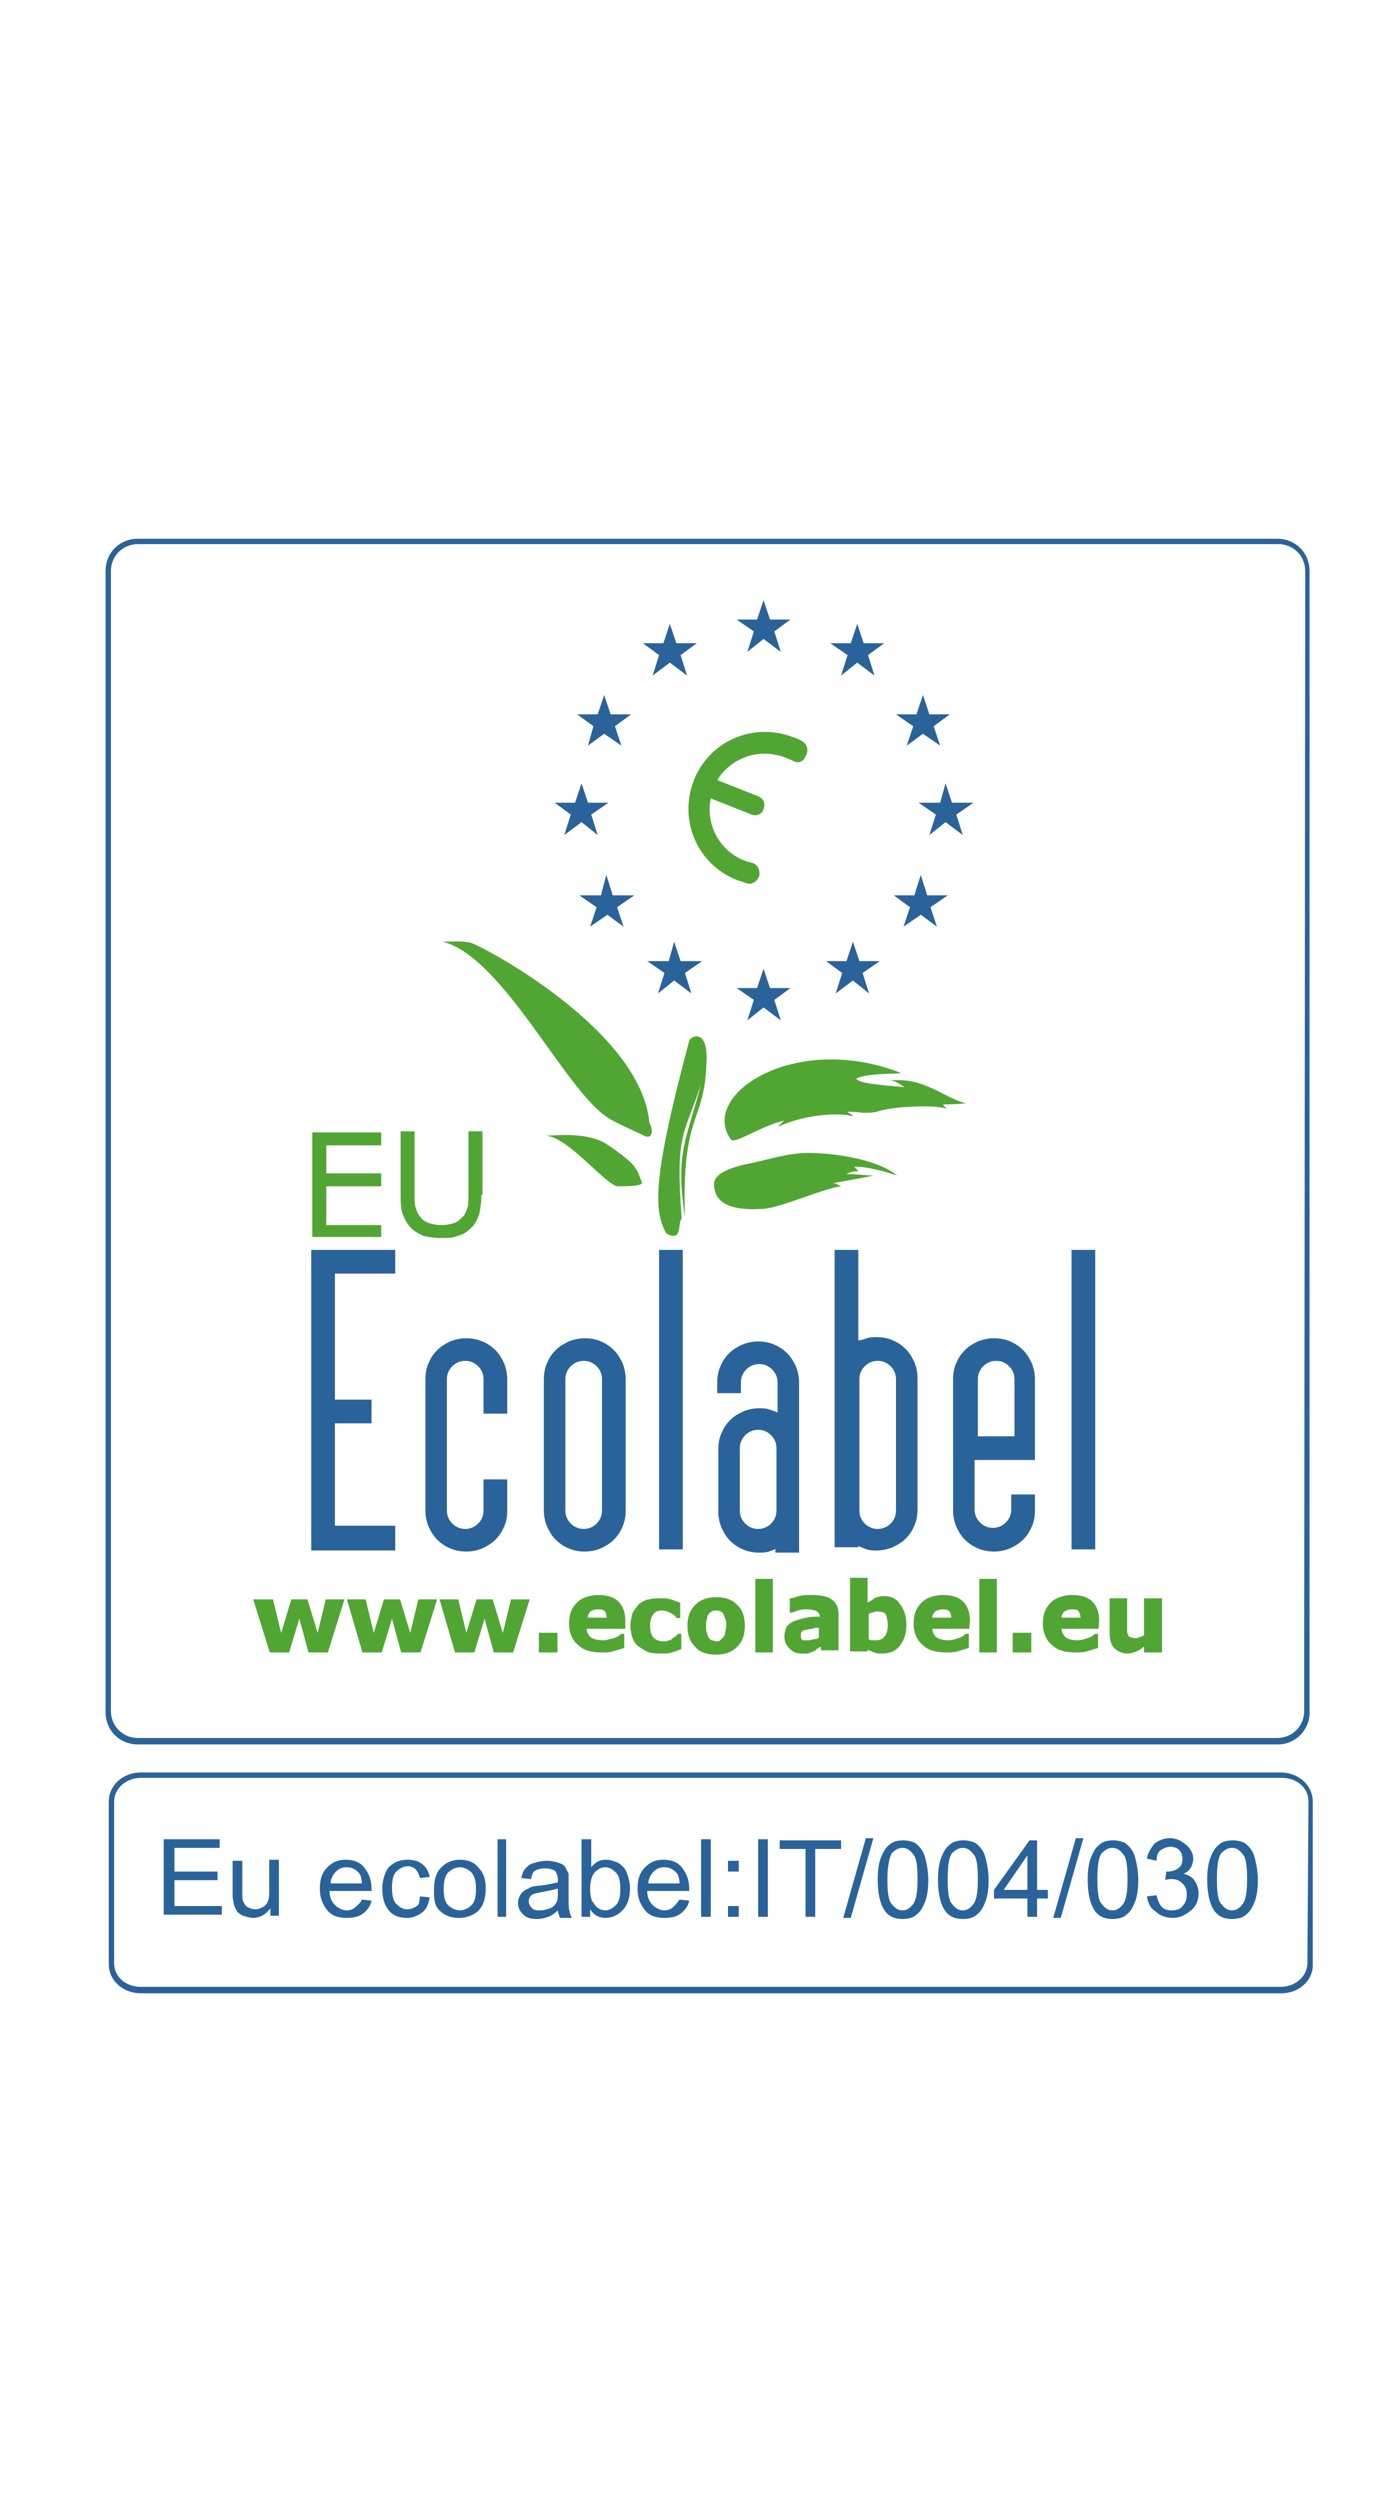 <svg xmlns="http://www.w3.org/2000/svg" xmlns:xlink="http://www.w3.org/1999/xlink" id="Livello_1" x="0px" y="0px" viewBox="0 0 130 232" style="enable-background:new 0 0 130 232;" xml:space="preserve"><style type="text/css">	.st0{display:none;}	.st1{display:inline;}	.st2{fill:#7DB445;}	.st3{display:inline;fill:#285C4D;}	.st4{fill:#2A639A;}	.st5{fill:#51A633;}	.st6{fill:none;stroke:#51A633;stroke-width:0.129;}	.st7{clip-path:url(#SVGID_00000020383851047274958010000008983615623591198855_);fill:#000033;}			.st8{clip-path:url(#SVGID_00000163761984781389648120000016491400087846178748_);fill:url(#SVGID_00000029016721587412624240000000237781984074602130_);}			.st9{clip-path:url(#SVGID_00000063622560359524847890000012314941948844723618_);fill:url(#SVGID_00000005979779622946610440000006823781083099747715_);}</style><g id="Livello_1_00000048463114119359835430000014998836483570755478_" class="st0">	<g id="XMLID_11_" class="st1">		<path id="XMLID_10_" class="st2" d="M19.1,164.5H5v5.9h13.7c3,0,3.8,1.3,3.8,3c0,1.7-0.9,3-3.8,3H5v13.2h6.8v-7.3h7.3   c6.2,0,10.3-3.9,10.3-8.9C29.3,168.4,25.2,164.5,19.1,164.5"></path>		<polygon id="XMLID_9_" class="st2" points="35.8,189.6 58.4,189.6 58.4,183.7 42.6,183.7 42.6,179.8 53.3,179.8 53.3,173.8    42.6,173.8 42.6,170.5 58.4,170.5 58.4,164.5 35.8,164.5   "></polygon>		<polygon id="XMLID_8_" class="st2" points="65.8,189.6 72.6,189.6 72.6,179.8 83.4,179.8 83.4,173.8 72.6,173.8 72.6,170.5    88.4,170.5 88.4,164.5 65.8,164.5   "></polygon>		<path id="XMLID_7_" class="st2" d="M106.5,170c2.4,0,4.3,0.9,5.8,2.5l5.5-3.8c-3-3.2-7.1-4.6-11.3-4.6c-8.2,0-14.8,5.7-14.8,13   c0,7.4,6.6,13,14.8,13c4.1,0,8.2-1.5,11.2-4.6l-5.5-3.6c-1.4,1.4-3.5,2.2-5.7,2.2c-4.1,0-7.8-3.2-7.8-7.1   C98.7,173.1,102.5,170,106.5,170"></path>		<path id="XMLID_6_" class="st2" d="M71.9,130v-11.5H88l-21.5-44L56.4,93.7c0.3,1.4,0.4,2.9,0.4,4.3c0,8.8-4.9,16.4-12.2,20.4   l-0.4,0.1h16.9v11.4h10.8V130z"></path>		<path id="XMLID_5_" class="st2" d="M26.7,117.1v13.2h10.8v-13c8.6-2.2,14.9-9.8,14.9-19c0-10.8-8.9-19.6-19.9-19.6   s-19.9,8.8-19.9,19.6C12.5,107.2,18.5,114.7,26.7,117.1"></path>		<path id="XMLID_4_" class="st2" d="M21.4,77c1.1-0.6,2.2-1,3.4-1.4c10.9-11.2,26-18.5,41.1-18.5c23.8,0,38.8,18.3,34.7,41.4   l9.5-8.9l6.4,7.1c3.2-26.1-14.6-46.3-42.1-46.3c-20,0-40,10.6-53.1,26.5c0,0-0.1,0.1,0,0.2C21.3,77.1,21.4,77,21.4,77"></path>		<path id="XMLID_3_" class="st2" d="M48.7,155.4c29.3,0,58.7-22.9,66.3-51.4l-6.2-6.8l-10.7,9.9c-8.1,21.7-31,38.4-53.8,38.4   c-23.5,0-38.5-17.8-34.9-40.5c-0.4-1.5-0.7-3-0.8-4.5c0,0,0-0.1-0.1-0.1s-0.1,0.1-0.1,0.1c-0.2,0.8-0.4,1.6-0.6,2.4   C0.6,131.8,19,155.4,48.7,155.4"></path>		<polygon id="XMLID_2_" class="st2" points="117,159.2 121.2,159.2 121.2,160.3 119.8,160.3 119.8,163.7 118.4,163.7 118.4,160.3    117,160.3   "></polygon>		<polygon id="XMLID_1_" class="st2" points="121.8,159.2 123.7,159.2 124.4,162 125.1,159.2 126.9,159.2 126.9,163.7 125.7,163.7    125.7,160.3 124.9,163.7 123.8,163.7 123,160.3 123,163.7 121.8,163.7   "></polygon>	</g></g><g id="Livello_2_00000102511578754877823130000005428856505736477885_" class="st0">	<path class="st3" d="M69.6,50.2C41.8,50.2,32,93.4,22.8,128c-3.2-3.3-13.4-13.4-13.5-13.4c-1.5-1.6-3.9-1.7-5.6-0.3  c-0.1,0.1-0.2,0.2-0.3,0.3c-1.5,1.6-1.5,4.1,0,5.7c0.2,0.1,13.9,13.7,18.6,18.4c1.3,1.3,3.2,2,5.1,0.9c1.2-0.8,2-2,2.3-3.3  c16.3-72.6,30.8-78,40.2-78c7.9,0,17.1,5.8,17.1,17.5c11.8,0,19.2,15.5,9.7,25c7.9,3.8,11.4,8.5,11.4,14.4c-0.1,6.7-5.6,12-12.2,12  c-7.2,0-10.9-4.6-16.5-4.6c-2.2,0-4.1,1.8-4.1,4v0.1v14.7H64.4v-14.6c0.1-2.2-1.6-4-3.8-4.1l0,0c-0.3,0-0.6,0-0.9,0l-14.2,1.8  c-1.9,0.4-3.2,2.1-3.3,4c0,2.3,1.9,4.1,4.2,4.1c0.1,0,0.1,0,0.2,0c0.2,0,0.5,0,0.7,0l9-1.1V146c0,1.8,2.1,3.6,3.9,3.6h18.9  c2.2-0.1,4-1.8,4.1-4.1v-13.2c3.7,2.1,7.9,3.2,12.2,3.3c10.6,0,20.7-8.3,20.6-20.5c0-6.6-3.2-12.8-8.5-16.6  c4.4-11.8-1.5-25-13.3-29.4c0,0-0.1,0-0.1-0.1C91.2,58,81.1,50.2,69.6,50.2z"></path>	<path class="st3" d="M69.6,50.2C41.8,50.2,32,93.4,22.8,128c-3.2-3.3-13.4-13.4-13.5-13.4c-1.5-1.6-3.9-1.7-5.6-0.3  c-0.1,0.1-0.2,0.2-0.3,0.3c-1.5,1.6-1.5,4.1,0,5.7c0.2,0.1,13.9,13.7,18.6,18.4c1.3,1.3,3.2,2,5.1,0.9c1.2-0.8,2-2,2.3-3.3  c16.3-72.6,30.8-78,40.2-78c7.9,0,17.1,5.8,17.1,17.5c11.8,0,19.2,15.5,9.7,25c7.9,3.8,11.4,8.5,11.4,14.4c-0.1,6.7-5.6,12-12.2,12  c-7.2,0-10.9-4.6-16.5-4.6c-2.2,0-4.1,1.8-4.1,4v0.1v14.7H64.4v-14.6c0.1-2.2-1.6-4-3.8-4.1l0,0c-0.3,0-0.6,0-0.9,0l-14.2,1.8  c-1.9,0.4-3.2,2.1-3.3,4c0,2.3,1.9,4.1,4.2,4.1c0.1,0,0.1,0,0.2,0c0.2,0,0.5,0,0.7,0l9-1.1V146c0,1.8,2.1,3.6,3.9,3.6h18.9  c2.2-0.1,4-1.8,4.1-4.1v-13.2c3.7,2.1,7.9,3.2,12.2,3.3c10.6,0,20.7-8.3,20.6-20.5c0-6.6-3.2-12.8-8.5-16.6  c4.4-11.8-1.5-25-13.3-29.4c0,0-0.1,0-0.1-0.1C91.2,58,81.1,50.2,69.6,50.2z"></path>	<path class="st3" d="M57.8,165.7c0,3.4,3.8,5.5,10.1,8.4c5,2.3,7.9,4.8,7.9,6.8c0,3.2-3.5,4.3-6.7,4.3c-5,0-8-2-9.6-6.4l-0.1-0.4  H59c-0.9,0-1.6,0-2,0.5c-0.3,0.5-0.3,1.1-0.1,1.6l1.1,4.6c0.3,1.1,0.7,1.3,2.4,1.6c2.7,0.5,5.5,0.8,8.2,0.8  c9.6,0,13.9-3.9,13.9-7.7c0-2.8-2.8-5.5-8.8-8.5L71,170c-4.1-1.9-6.6-3.1-6.6-5.2c0-2,2.6-3.4,6.2-3.4c4.8,0,6.1,2.7,6.6,5l0.1,0.4  h0.5c1.1,0,1.7-0.1,2.1-0.5c0.2-0.3,0.3-0.6,0.3-1l-0.4-4c-0.1-1.3-1.1-1.5-2.4-1.7c-2.1-0.4-4.3-0.7-6.4-0.7  C62.7,159.2,57.8,161.6,57.8,165.7z"></path>	<path class="st3" d="M85.3,173.7c0,6.9,6,13.9,17.5,13.9c5.8,0,9.1-1.3,11.5-2.6l0.7-0.4l-1.1-1.2l0.1,0.1  c-0.2-0.3-0.5-0.5-0.8-0.4l-0.6,0.2c-0.9,0.4-3.5,1.6-8.4,1.6c-5.9,0-12.3-3.9-12.3-12.4c0-8.1,6.9-11,12.9-11  c4.3,0,6.5,1.5,6.9,4.7l0.1,0.5h0.5c0.5,0,1.9,0,1.9-1V161c0-1.1-1.3-1.3-1.9-1.4l-0.6-0.1c-2-0.3-4.1-0.4-6.1-0.4  C93.8,159.2,85.3,165.3,85.3,173.7z"></path>	<path class="st3" d="M42,159.5l-10.4,0.1l-6.9-0.1h-1.1c-0.6,0-1,0.4-1.1,1v0.1c-0.1,0.6,0.3,1.1,0.9,1.2c0.1,0,0.2,0,0.3,0  c4.2,0,4.3,0.4,4.4,1.9v1l0.1,4.2v9.2c0,1.5,0,3.9-0.2,5.9c0,0.6-0.1,1.1-3.7,1.1c-1,0-1.6,0.2-1.6,1.2c-0.1,0.5,0.2,1,0.7,1.1  c0.1,0,0.2,0,0.3,0h0.2c0.4,0,1.6-0.1,7.3-0.1c6.1,0,7.3,0.1,7.8,0.1h0.2c0.8,0,1.5-0.1,1.5-1.1c0-1.1-0.9-1.2-2.5-1.2  c-3.7,0-3.7-0.5-3.7-1.1c-0.1-1.8-0.2-4.2-0.2-5.9v-3.3h3.1c4.8,0,5.3,0.1,6,3.8c0.2,0.8,0.8,0.9,1.4,0.9c1.1,0,1.2-0.6,1.2-0.9  l-0.1-1.4c-0.1-1-0.2-2.1-0.2-3.1v-5.6c0-0.8-1-0.8-1.5-0.8c-0.9,0-1.1,0.6-1.7,3.3c-0.3,1-2.2,1.6-5.4,1.6h-2.7v-8.4  c0-2.2,0.4-2.3,0.9-2.3c1.8-0.1,6.2-0.2,7.5-0.2c1.1,0,2.2,0.3,3.2,0.8c1.5,0.9,2.9,1.9,4.3,3c0.7,0.6,1.1,0.9,1.7,0.9  c0.3,0,1.3,0,1.3-0.8c-0.1-0.4-0.2-0.8-0.4-1.1c-0.4-0.8-1-2.2-1.9-4.4c-0.2-0.7-1-0.7-2.4-0.7L42,159.5z"></path></g><path class="st4" d="M118.7,161.9H12.8c-1.7,0-3-1.3-3-3V53c0-1.7,1.3-3,3-3h105.8c1.7,0,3,1.3,3,3v105.8 C121.7,160.5,120.3,161.9,118.7,161.9 M121.2,53c0-1.4-1.1-2.5-2.5-2.5H12.8c-1.4,0-2.5,1.1-2.5,2.5v105.8c0,1.4,1.1,2.5,2.5,2.5 h105.8c1.4,0,2.5-1.1,2.5-2.5L121.2,53L121.2,53z"></path><path class="st5" d="M74.5,68.8c-0.3-0.2-0.6-0.3-0.9-0.4c-3.7-1.4-7.8,0.4-9.2,4.1c-1.4,3.7,0.4,7.8,4.1,9.2 c0.3,0.1,0.6,0.2,0.9,0.3c0.5,0.1,0.9-0.2,1.1-0.7c0.1-0.5-0.1-1-0.6-1.2c-0.2-0.1-0.5-0.1-0.7-0.2c-2.4-0.9-3.7-3.4-3.2-5.8 l3.8,1.5c0.5,0.2,1-0.1,1.1-0.5c0.2-0.5,0-1-0.5-1.2l-3.8-1.5c1.3-2.1,3.9-3,6.3-2.1c0.2,0.1,0.5,0.2,0.7,0.3c0.5,0.3,1,0.1,1.2-0.4 C75.1,69.7,75,69.1,74.5,68.8"></path><g>	<polygon class="st4" points="70.9,55.7 70.3,57.5 68.4,57.5 70,58.6 69.4,60.5 70.9,59.3 72.5,60.5 71.9,58.6 73.4,57.5 71.5,57.5    "></polygon>	<polygon class="st4" points="79.6,57.9 79,59.7 77.1,59.7 78.7,60.8 78.1,62.7 79.6,61.5 81.2,62.7 80.6,60.8 82.1,59.7 80.2,59.7    "></polygon>	<polygon class="st4" points="84.8,67.4 84.2,69.2 85.7,68.1 87.3,69.2 86.7,67.4 88.2,66.3 86.3,66.3 85.7,64.5 85.1,66.3   83.2,66.3  "></polygon>	<polygon class="st4" points="60.6,62.7 62.2,61.5 63.8,62.7 63.2,60.8 64.7,59.7 62.8,59.7 62.2,57.9 61.6,59.7 59.7,59.7   61.2,60.8  "></polygon>	<polygon class="st4" points="55.1,67.4 54.6,69.2 56.1,68.1 57.7,69.2 57.1,67.4 58.6,66.3 56.7,66.3 56.1,64.5 55.5,66.3   53.6,66.3  "></polygon>	<polygon class="st4" points="90.4,74.5 88.4,74.5 87.8,72.7 87.3,74.5 85.3,74.5 86.9,75.6 86.3,77.5 87.8,76.3 89.4,77.5   88.8,75.6  "></polygon>	<polygon class="st4" points="86.1,83.1 85.5,81.2 84.9,83.1 83,83.1 84.5,84.2 83.9,86 85.5,84.9 87,86 86.4,84.2 88,83.1  "></polygon>	<polygon class="st4" points="79.8,89.2 79.2,87.4 78.6,89.2 76.7,89.2 78.2,90.3 77.6,92.2 79.2,91 80.7,92.2 80.1,90.3 81.7,89.2    "></polygon>	<polygon class="st4" points="56.9,83.1 56.3,81.2 55.8,83.1 53.8,83.1 55.4,84.2 54.8,86 56.4,84.9 57.9,86 57.3,84.2 58.9,83.1    "></polygon>	<polygon class="st4" points="63.2,89.2 62.6,87.4 62.1,89.2 60.1,89.2 61.7,90.3 61.1,92.2 62.6,91 64.2,92.2 63.6,90.3 65.2,89.2    "></polygon>	<polygon class="st4" points="54,76.3 55.5,77.5 54.9,75.6 56.5,74.5 54.6,74.5 54,72.7 53.4,74.5 51.5,74.5 53,75.6 52.4,77.5  "></polygon>	<polygon class="st4" points="71.5,91.7 70.9,89.9 70.3,91.7 68.4,91.7 70,92.8 69.4,94.7 70.9,93.5 72.5,94.7 71.9,92.8 73.4,91.7    "></polygon></g><path class="st5" d="M65.6,98.7c-0.2,5.7-2.3,4.4-2,14.3c-0.9-6.1,0.1-7,1.5-12.4c-1.6,4.9-2.4,4.5-1.8,12.5 c-0.4,0.4,0.1,2.2-1.4,1.4c-1.3-2.1-1.2-5.6,2.1-17.9C64.1,96.2,65.8,95.3,65.6,98.7"></path><path class="st5" d="M50.6,105.4c1,0,4.1-0.4,5.9,0.9c1.2,0.8,2.2,1.6,2.5,2.1c0.3,0.4,0.4,0.9,0.6,1.3c0.2,0.4-1.4,0.4-2.2,0.4 C56.3,110.1,52.7,105.4,50.6,105.4"></path><path class="st5" d="M60.3,104.2c0.4,0.7,0.3,1.6-0.5,1.2c-1-0.5-2.7-1.2-3.4-1.7c-4-2.6-9.7-14.9-15.3-16.3c1,0,1.8-0.1,2.6,0.1 C44.6,87.7,59.5,95.5,60.3,104.2"></path><path class="st5" d="M67.9,105.8c-3.1-4.2,6-10.1,15.8-6.2c-1.1,0.1-3.1,0-4.2,0.5c0.3,0.5,2.5,0.6,4.5,0.8 c-0.6-0.4-0.9-0.6-1.4-0.6c3.2-0.4,5,1.6,7.1,2.1c-1.1,0.1-1.8,0.1-2.1,0.1c0,0.2,0.1,0.1,0.3,0.4c-1.1-0.4-4.9-0.2-6.2,0.2 c-1.3,0.4-2.2,0-3,0.1c0.2,0.2,0.4,0.2,0.5,0.4c-1.5-0.4-4.7-0.1-7,1c0.2-0.2,0.4-0.4,0.6-0.6C70.7,104.5,68.4,106.1,67.9,105.8"></path><path class="st5" d="M66.3,109.9c0-1.3,2.7-1.8,3.7-2s3.2-0.9,5-0.9c2.5,0,6.5,0.6,8.3,2.1c-0.9-0.3-2.9-0.9-4-0.8 c0.3,0.2,0.3,0.3,0.4,0.4c0,0-0.8,0-1.1,0.3c0.3-0.1,1.8,0.1,2.5,0.1c-0.8,0.2-3.2,0.6-3.7,0.7c0.3,0.1,0.5,0.2,0.7,0.3 c-1.7,0.2-5.8,2.1-7.4,2.1C69,112.3,66.3,112.2,66.3,109.9"></path><polygon class="st5" points="31.9,148.5 30.4,153.3 28.7,153.3 27.8,150 26.8,153.3 25.1,153.3 23.6,148.5 25.3,148.5 26.1,151.8  27.1,148.5 28.5,148.5 29.5,151.8 30.3,148.5 "></polygon><polygon class="st6" points="31.9,148.5 30.4,153.3 28.7,153.3 27.8,150 26.8,153.3 25.1,153.3 23.6,148.5 25.3,148.5 26.1,151.8  27.1,148.5 28.5,148.5 29.5,151.8 30.3,148.5 "></polygon><polygon class="st5" points="40.5,148.5 39,153.3 37.3,153.3 36.4,150 35.4,153.3 33.7,153.3 32.3,148.5 33.9,148.5 34.7,151.8  35.7,148.5 37.1,148.5 38.1,151.8 38.9,148.5 "></polygon><polygon class="st6" points="40.5,148.5 39,153.3 37.3,153.3 36.4,150 35.4,153.3 33.7,153.3 32.3,148.5 33.9,148.5 34.7,151.8  35.7,148.5 37.1,148.5 38.1,151.8 38.9,148.5 "></polygon><polygon class="st5" points="49.1,148.5 47.6,153.3 45.9,153.3 45,150 44,153.3 42.3,153.3 40.9,148.5 42.5,148.5 43.3,151.8  44.3,148.5 45.7,148.5 46.7,151.8 47.5,148.5 "></polygon><polygon class="st6" points="49.1,148.5 47.6,153.3 45.9,153.3 45,150 44,153.3 42.3,153.3 40.9,148.5 42.5,148.5 43.3,151.8  44.3,148.5 45.7,148.5 46.7,151.8 47.5,148.5 "></polygon><rect x="50.1" y="151.6" class="st5" width="1.6" height="1.7"></rect><rect x="50.1" y="151.6" class="st6" width="1.6" height="1.7"></rect><path class="st5" d="M57.9,151.1h-3.5c0,0.4,0.2,0.7,0.4,0.9c0.3,0.2,0.7,0.3,1.2,0.3c0.3,0,0.6-0.1,1-0.2c0.3-0.1,0.5-0.2,0.7-0.4 h0.2v1.2c-0.3,0.1-0.7,0.2-1,0.3s-0.6,0.1-1,0.1c-1,0-1.7-0.2-2.2-0.7c-0.5-0.4-0.8-1.1-0.8-1.9s0.2-1.4,0.7-1.9s1.2-0.7,2-0.7 s1.4,0.2,1.8,0.6c0.4,0.4,0.6,1,0.6,1.7v0.7H57.9z M56.4,150.2c0-0.3-0.1-0.6-0.2-0.7c-0.2-0.2-0.4-0.2-0.7-0.2s-0.5,0.1-0.7,0.2 c-0.2,0.2-0.3,0.4-0.3,0.7H56.4z"></path><path class="st6" d="M57.9,151.1h-3.5c0,0.4,0.2,0.7,0.4,0.9c0.3,0.2,0.7,0.3,1.2,0.3c0.3,0,0.6-0.1,1-0.2c0.3-0.1,0.5-0.2,0.7-0.4 h0.2v1.2c-0.3,0.1-0.7,0.2-1,0.3s-0.6,0.1-1,0.1c-1,0-1.7-0.2-2.2-0.7c-0.5-0.4-0.8-1.1-0.8-1.9s0.2-1.4,0.7-1.9s1.2-0.7,2-0.7 s1.4,0.2,1.8,0.6c0.4,0.4,0.6,1,0.6,1.7v0.7H57.9z M56.4,150.2c0-0.3-0.1-0.6-0.2-0.7c-0.2-0.2-0.4-0.2-0.7-0.2s-0.5,0.1-0.7,0.2 c-0.2,0.2-0.3,0.4-0.3,0.7H56.4z"></path><path class="st5" d="M61.5,153.4c-0.4,0-0.8,0-1.2-0.1c-0.3-0.1-0.6-0.3-0.9-0.5c-0.3-0.2-0.5-0.5-0.6-0.8s-0.2-0.7-0.2-1.1 c0-0.4,0.1-0.8,0.2-1.2c0.2-0.3,0.4-0.6,0.6-0.8c0.3-0.2,0.6-0.4,0.9-0.4c0.3-0.1,0.7-0.1,1.1-0.1c0.3,0,0.6,0,0.9,0.1 c0.3,0.1,0.5,0.2,0.8,0.3v1.3h-0.2c-0.1,0-0.1-0.1-0.2-0.2c-0.1-0.1-0.2-0.1-0.3-0.2c-0.1-0.1-0.2-0.1-0.4-0.2 c-0.1,0-0.3-0.1-0.5-0.1c-0.4,0-0.7,0.1-0.9,0.4s-0.3,0.6-0.3,1.1s0.1,0.8,0.3,1.1c0.2,0.2,0.5,0.4,1,0.4c0.2,0,0.4,0,0.5-0.1 c0.2,0,0.3-0.1,0.4-0.2c0.1-0.1,0.2-0.1,0.3-0.2c0.1-0.1,0.1-0.1,0.2-0.2h0.2v1.3c-0.2,0.1-0.5,0.2-0.8,0.3 C62.1,153.4,61.8,153.4,61.5,153.4"></path><path class="st6" d="M61.5,153.4c-0.4,0-0.8,0-1.2-0.1c-0.3-0.1-0.6-0.3-0.9-0.5c-0.3-0.2-0.5-0.5-0.6-0.8s-0.2-0.7-0.2-1.1 c0-0.4,0.1-0.8,0.2-1.2c0.2-0.3,0.4-0.6,0.6-0.8c0.3-0.2,0.6-0.4,0.9-0.4c0.3-0.1,0.7-0.1,1.1-0.1c0.3,0,0.6,0,0.9,0.1 c0.3,0.1,0.5,0.2,0.8,0.3v1.3h-0.2c-0.1,0-0.1-0.1-0.2-0.2c-0.1-0.1-0.2-0.1-0.3-0.2c-0.1-0.1-0.2-0.1-0.4-0.2 c-0.1,0-0.3-0.1-0.5-0.1c-0.4,0-0.7,0.1-0.9,0.4s-0.3,0.6-0.3,1.1s0.1,0.8,0.3,1.1c0.2,0.2,0.5,0.4,1,0.4c0.2,0,0.4,0,0.5-0.1 c0.2,0,0.3-0.1,0.4-0.2c0.1-0.1,0.2-0.1,0.3-0.2c0.1-0.1,0.1-0.1,0.2-0.2h0.2v1.3c-0.2,0.1-0.5,0.2-0.8,0.3 C62.1,153.4,61.8,153.4,61.5,153.4z"></path><path class="st5" d="M69.1,150.9c0,0.8-0.2,1.4-0.7,1.9s-1.1,0.7-1.9,0.7s-1.5-0.2-1.9-0.7c-0.5-0.5-0.7-1.1-0.7-1.9 s0.2-1.4,0.7-1.9s1.1-0.7,1.9-0.7s1.5,0.2,1.9,0.7C68.9,149.4,69.1,150.1,69.1,150.9 M67.2,152c0.1-0.1,0.2-0.3,0.2-0.4 c0-0.2,0.1-0.4,0.1-0.7s0-0.5-0.1-0.7s-0.1-0.3-0.2-0.5c-0.1-0.1-0.2-0.2-0.3-0.2c-0.1-0.1-0.3-0.1-0.4-0.1s-0.3,0-0.4,0.1 c-0.1,0-0.2,0.1-0.3,0.2c-0.1,0.1-0.2,0.3-0.2,0.5c-0.1,0.2-0.1,0.4-0.1,0.7c0,0.3,0,0.5,0.1,0.7c0,0.2,0.1,0.3,0.2,0.5 c0.1,0.1,0.2,0.2,0.3,0.2c0.1,0,0.3,0.1,0.4,0.1s0.3,0,0.4-0.1C67,152.2,67.1,152.1,67.2,152"></path><path class="st6" d="M69.1,150.9c0,0.8-0.2,1.4-0.7,1.9s-1.1,0.7-1.9,0.7s-1.5-0.2-1.9-0.7c-0.5-0.5-0.7-1.1-0.7-1.9 s0.2-1.4,0.7-1.9s1.1-0.7,1.9-0.7s1.5,0.2,1.9,0.7C68.9,149.4,69.1,150.1,69.1,150.9z M67.2,152c0.1-0.1,0.2-0.3,0.2-0.4 c0-0.2,0.1-0.4,0.1-0.7s0-0.5-0.1-0.7s-0.1-0.3-0.2-0.5c-0.1-0.1-0.2-0.2-0.3-0.2c-0.1-0.1-0.3-0.1-0.4-0.1s-0.3,0-0.4,0.1 c-0.1,0-0.2,0.1-0.3,0.2c-0.1,0.1-0.2,0.3-0.2,0.5c-0.1,0.2-0.1,0.4-0.1,0.7c0,0.3,0,0.5,0.1,0.7c0,0.2,0.1,0.3,0.2,0.5 c0.1,0.1,0.2,0.2,0.3,0.2c0.1,0,0.3,0.1,0.4,0.1s0.3,0,0.4-0.1C67,152.2,67.1,152.1,67.2,152z"></path><rect x="70.2" y="146.6" class="st5" width="1.5" height="6.7"></rect><rect x="70.2" y="146.6" class="st6" width="1.5" height="6.7"></rect><path class="st5" d="M76.1,152.8c-0.1,0.1-0.2,0.1-0.3,0.2c-0.1,0.1-0.2,0.2-0.3,0.2c-0.2,0.1-0.3,0.1-0.5,0.2c-0.2,0-0.3,0-0.5,0 c-0.5,0-0.8-0.1-1.1-0.4c-0.3-0.3-0.5-0.6-0.5-1.1c0-0.4,0.1-0.6,0.2-0.9c0.2-0.2,0.4-0.4,0.7-0.5c0.3-0.1,0.6-0.2,1.1-0.3 c0.4-0.1,0.9-0.1,1.3-0.1l0,0c0-0.3-0.1-0.4-0.3-0.6c-0.2-0.1-0.5-0.2-1-0.2c-0.3,0-0.5,0-0.8,0.1c-0.3,0.1-0.5,0.2-0.6,0.2h-0.1 v-1.2c0.2,0,0.4-0.1,0.8-0.2c0.4-0.1,0.7-0.1,1.1-0.1c0.9,0,1.5,0.1,1.9,0.4s0.6,0.7,0.6,1.3v3.3h-1.5v-0.3H76.1z M76.1,152v-1 c-0.2,0-0.4,0-0.7,0.1c-0.2,0-0.4,0.1-0.6,0.1s-0.3,0.1-0.4,0.2c-0.1,0.1-0.1,0.2-0.1,0.4c0,0.1,0,0.2,0,0.2c0,0.1,0.1,0.1,0.1,0.2 c0.1,0.1,0.1,0.1,0.2,0.1s0.2,0,0.4,0c0.2,0,0.3,0,0.5-0.1C75.9,152.2,76,152.1,76.1,152"></path><path class="st6" d="M76.1,152.8c-0.1,0.1-0.2,0.1-0.3,0.2c-0.1,0.1-0.2,0.2-0.3,0.2c-0.2,0.1-0.3,0.1-0.5,0.2c-0.2,0-0.3,0-0.5,0 c-0.5,0-0.8-0.1-1.1-0.4c-0.3-0.3-0.5-0.6-0.5-1.1c0-0.4,0.1-0.6,0.2-0.9c0.2-0.2,0.4-0.4,0.7-0.5c0.3-0.1,0.6-0.2,1.1-0.3 c0.4-0.1,0.9-0.1,1.3-0.1l0,0c0-0.3-0.1-0.4-0.3-0.6c-0.2-0.1-0.5-0.2-1-0.2c-0.3,0-0.5,0-0.8,0.1c-0.3,0.1-0.5,0.2-0.6,0.2h-0.1 v-1.2c0.2,0,0.4-0.1,0.8-0.2c0.4-0.1,0.7-0.1,1.1-0.1c0.9,0,1.5,0.1,1.9,0.4s0.6,0.7,0.6,1.3v3.3h-1.5v-0.3H76.1z M76.1,152v-1 c-0.2,0-0.4,0-0.7,0.1c-0.2,0-0.4,0.1-0.6,0.1s-0.3,0.1-0.4,0.2c-0.1,0.1-0.1,0.2-0.1,0.4c0,0.1,0,0.2,0,0.2c0,0.1,0.1,0.1,0.1,0.2 c0.1,0.1,0.1,0.1,0.2,0.1s0.2,0,0.4,0c0.2,0,0.3,0,0.5-0.1C75.9,152.2,76,152.1,76.1,152z"></path><path class="st5" d="M84.1,150.8c0,0.8-0.2,1.4-0.6,1.9s-0.9,0.7-1.6,0.7c-0.3,0-0.5,0-0.7-0.1c-0.2-0.1-0.4-0.1-0.6-0.3l-0.1,0.2 H79v-6.7h1.5v2.4c0.2-0.2,0.5-0.3,0.7-0.5c0.2-0.1,0.5-0.2,0.9-0.2c0.6,0,1.1,0.2,1.4,0.7C83.9,149.4,84.1,150,84.1,150.8  M82.5,150.8c0-0.4-0.1-0.8-0.2-1s-0.4-0.3-0.8-0.3c-0.1,0-0.3,0-0.5,0.1c-0.2,0-0.3,0.1-0.4,0.2v2.4c0.1,0,0.2,0.1,0.3,0.1 c0.1,0,0.2,0,0.4,0c0.4,0,0.7-0.1,0.9-0.4C82.4,151.7,82.5,151.3,82.5,150.8"></path><path class="st6" d="M84.1,150.8c0,0.8-0.2,1.4-0.6,1.9s-0.9,0.7-1.6,0.7c-0.3,0-0.5,0-0.7-0.1c-0.2-0.1-0.4-0.1-0.6-0.3l-0.1,0.2 H79v-6.7h1.5v2.4c0.2-0.2,0.5-0.3,0.7-0.5c0.2-0.1,0.5-0.2,0.9-0.2c0.6,0,1.1,0.2,1.4,0.7C83.9,149.4,84.1,150,84.1,150.8z  M82.5,150.8c0-0.4-0.1-0.8-0.2-1s-0.4-0.3-0.8-0.3c-0.1,0-0.3,0-0.5,0.1c-0.2,0-0.3,0.1-0.4,0.2v2.4c0.1,0,0.2,0.1,0.3,0.1 c0.1,0,0.2,0,0.4,0c0.4,0,0.7-0.1,0.9-0.4C82.4,151.7,82.5,151.3,82.5,150.8z"></path><path class="st5" d="M90,151.1h-3.5c0,0.4,0.2,0.7,0.4,0.9c0.3,0.2,0.7,0.3,1.2,0.3c0.3,0,0.6-0.1,0.9-0.2c0.3-0.1,0.5-0.2,0.7-0.4 h0.2v1.2c-0.3,0.1-0.7,0.2-1,0.3s-0.7,0.1-1,0.1c-1,0-1.7-0.2-2.2-0.7c-0.5-0.4-0.8-1.1-0.8-1.9s0.2-1.4,0.7-1.9s1.2-0.7,2-0.7 s1.4,0.2,1.8,0.6c0.4,0.4,0.6,1,0.6,1.7C90,150.4,90,151.1,90,151.1z M88.4,150.2c0-0.3-0.1-0.6-0.2-0.7c-0.2-0.2-0.4-0.2-0.7-0.2 c-0.3,0-0.5,0.1-0.7,0.2c-0.2,0.2-0.3,0.4-0.3,0.7H88.4z"></path><path class="st6" d="M90,151.1h-3.5c0,0.4,0.2,0.7,0.4,0.9c0.3,0.2,0.7,0.3,1.2,0.3c0.3,0,0.6-0.1,0.9-0.2c0.3-0.1,0.5-0.2,0.7-0.4 h0.2v1.2c-0.3,0.1-0.7,0.2-1,0.3s-0.7,0.1-1,0.1c-1,0-1.7-0.2-2.2-0.7c-0.5-0.4-0.8-1.1-0.8-1.9s0.2-1.4,0.7-1.9s1.2-0.7,2-0.7 s1.4,0.2,1.8,0.6c0.4,0.4,0.6,1,0.6,1.7C90,150.4,90,151.1,90,151.1z M88.4,150.2c0-0.3-0.1-0.6-0.2-0.7c-0.2-0.2-0.4-0.2-0.7-0.2 c-0.3,0-0.5,0.1-0.7,0.2c-0.2,0.2-0.3,0.4-0.3,0.7H88.4z"></path><rect x="91" y="146.6" class="st5" width="1.5" height="6.7"></rect><rect x="91" y="146.6" class="st6" width="1.5" height="6.7"></rect><rect x="94.1" y="151.6" class="st5" width="1.6" height="1.7"></rect><rect x="94.1" y="151.6" class="st6" width="1.6" height="1.7"></rect><path class="st5" d="M102,151.1h-3.5c0,0.4,0.2,0.7,0.4,0.9c0.3,0.2,0.6,0.3,1.2,0.3c0.3,0,0.6-0.1,0.9-0.2c0.3-0.1,0.5-0.2,0.7-0.4 h0.2v1.2c-0.3,0.1-0.7,0.2-1,0.3s-0.6,0.1-1,0.1c-1,0-1.7-0.2-2.2-0.7c-0.5-0.4-0.8-1.1-0.8-1.9s0.2-1.4,0.7-1.9s1.2-0.7,2-0.7 s1.4,0.2,1.8,0.6c0.4,0.4,0.6,1,0.6,1.7C102,150.4,102,151.1,102,151.1z M100.4,150.2c0-0.3-0.1-0.6-0.2-0.7 c-0.1-0.2-0.4-0.2-0.7-0.2c-0.3,0-0.5,0.1-0.7,0.2c-0.2,0.2-0.3,0.4-0.3,0.7H100.4z"></path><path class="st6" d="M102,151.1h-3.5c0,0.4,0.2,0.7,0.4,0.9c0.3,0.2,0.6,0.3,1.2,0.3c0.3,0,0.6-0.1,0.9-0.2c0.3-0.1,0.5-0.2,0.7-0.4 h0.2v1.2c-0.3,0.1-0.7,0.2-1,0.3s-0.6,0.1-1,0.1c-1,0-1.7-0.2-2.2-0.7c-0.5-0.4-0.8-1.1-0.8-1.9s0.2-1.4,0.7-1.9s1.2-0.7,2-0.7 s1.4,0.2,1.8,0.6c0.4,0.4,0.6,1,0.6,1.7C102,150.4,102,151.1,102,151.1z M100.4,150.2c0-0.3-0.1-0.6-0.2-0.7 c-0.1-0.2-0.4-0.2-0.7-0.2c-0.3,0-0.5,0.1-0.7,0.2c-0.2,0.2-0.3,0.4-0.3,0.7H100.4z"></path><path class="st5" d="M107.9,153.3h-1.6v-0.6c-0.3,0.2-0.5,0.4-0.8,0.5c-0.2,0.1-0.5,0.2-0.8,0.2c-0.5,0-0.9-0.2-1.2-0.5 c-0.3-0.3-0.4-0.8-0.4-1.4v-3.1h1.5v2.4c0,0.2,0,0.4,0,0.6s0.1,0.3,0.1,0.4c0.1,0.1,0.1,0.2,0.2,0.2s0.3,0.1,0.5,0.1 c0.1,0,0.3,0,0.4-0.1c0.2,0,0.3-0.1,0.5-0.2v-3.4h1.6C107.9,148.4,107.9,153.3,107.9,153.3z"></path><path class="st6" d="M107.9,153.3h-1.6v-0.6c-0.3,0.2-0.5,0.4-0.8,0.5c-0.2,0.1-0.5,0.2-0.8,0.2c-0.5,0-0.9-0.2-1.2-0.5 c-0.3-0.3-0.4-0.8-0.4-1.4v-3.1h1.5v2.4c0,0.2,0,0.4,0,0.6s0.1,0.3,0.1,0.4c0.1,0.1,0.1,0.2,0.2,0.2s0.3,0.1,0.5,0.1 c0.1,0,0.3,0,0.4-0.1c0.2,0,0.3-0.1,0.5-0.2v-3.4h1.6C107.9,148.4,107.9,153.3,107.9,153.3z"></path><polygon class="st5" points="35.4,114.8 29,114.8 29,105.1 35.4,105.1 35.4,106.3 30.3,106.3 30.3,108.9 35.4,108.9 35.4,110.1  30.3,110.1 30.3,113.7 35.4,113.7 "></polygon><path class="st5" d="M44.7,110.9c0,0.7-0.1,1.3-0.2,1.8c-0.2,0.5-0.4,1-0.8,1.3c-0.3,0.3-0.7,0.6-1.2,0.7c-0.4,0.2-1,0.2-1.6,0.2 s-1.1-0.1-1.6-0.2c-0.4-0.2-0.8-0.4-1.1-0.7c-0.4-0.4-0.6-0.8-0.8-1.3s-0.2-1.1-0.2-1.9V105h1.3v5.9c0,0.5,0,0.9,0.1,1.2 c0.1,0.3,0.2,0.6,0.4,0.8c0.2,0.3,0.5,0.5,0.8,0.6s0.7,0.2,1.2,0.2s0.9-0.1,1.2-0.2s0.6-0.4,0.8-0.6s0.3-0.5,0.4-0.8 c0.1-0.3,0.1-0.7,0.1-1.2V105h1.3v5.9H44.7z"></path><polygon class="st4" points="28.9,143.9 28.9,116 36.7,116 36.7,118.2 31.1,118.2 31.1,129.9 34.5,129.9 34.5,132.1 31.1,132.1  31.1,141.6 36.7,141.6 36.7,143.9 "></polygon><path class="st4" d="M44.9,131.2V128c0-0.5-0.2-0.9-0.5-1.2c-0.3-0.3-0.7-0.5-1.2-0.5s-0.9,0.2-1.2,0.5s-0.5,0.7-0.5,1.2v12.2 c0,0.5,0.2,0.9,0.5,1.2s0.7,0.5,1.2,0.5s0.9-0.2,1.2-0.5s0.5-0.7,0.5-1.2v-2.9h2.2v2.9c0,0.6-0.1,1.1-0.3,1.5 c-0.2,0.5-0.5,0.9-0.8,1.2c-0.4,0.4-0.8,0.6-1.2,0.8c-0.5,0.2-1,0.3-1.5,0.3s-1.1-0.1-1.5-0.3c-0.5-0.2-0.9-0.5-1.2-0.8 c-0.4-0.4-0.6-0.8-0.8-1.2c-0.2-0.5-0.3-1-0.3-1.5V128c0-0.5,0.1-1.1,0.3-1.5c0.2-0.5,0.5-0.9,0.8-1.2c0.4-0.4,0.8-0.6,1.2-0.8 c0.5-0.2,1-0.3,1.5-0.3s1,0.1,1.5,0.3c0.5,0.2,0.9,0.5,1.2,0.8c0.4,0.4,0.6,0.8,0.8,1.2c0.2,0.5,0.3,1,0.3,1.5v3.2H44.9z"></path><path class="st4" d="M58.1,140.2c0,0.5-0.1,1.1-0.3,1.5c-0.2,0.5-0.5,0.9-0.8,1.2c-0.4,0.4-0.8,0.6-1.2,0.8c-0.5,0.2-1,0.3-1.5,0.3 s-1.1-0.1-1.5-0.3c-0.5-0.2-0.9-0.5-1.2-0.8c-0.4-0.4-0.6-0.8-0.8-1.2c-0.2-0.5-0.3-1-0.3-1.5V128c0-0.5,0.1-1.1,0.3-1.5 c0.2-0.5,0.5-0.9,0.8-1.2c0.4-0.4,0.8-0.6,1.2-0.8c0.5-0.2,1-0.3,1.5-0.3s1.1,0.1,1.5,0.3c0.5,0.2,0.9,0.5,1.2,0.8 c0.4,0.4,0.6,0.8,0.8,1.2c0.2,0.5,0.3,1,0.3,1.5V140.2z M55.9,128c0-0.5-0.2-0.9-0.5-1.2c-0.3-0.3-0.7-0.5-1.2-0.5s-0.9,0.2-1.2,0.5 s-0.5,0.7-0.5,1.2v12.2c0,0.5,0.2,0.9,0.5,1.2s0.7,0.5,1.2,0.5s0.9-0.2,1.2-0.5s0.5-0.7,0.5-1.2V128z"></path><rect x="61.2" y="116" class="st4" width="2.2" height="27.8"></rect><path class="st4" d="M72.2,143.7c-0.3,0.1-0.5,0.2-0.8,0.3c-0.3,0.1-0.6,0.1-0.9,0.1c-0.5,0-1.1-0.1-1.5-0.3 c-0.5-0.2-0.9-0.5-1.2-0.8c-0.4-0.4-0.6-0.8-0.8-1.2c-0.2-0.5-0.3-1-0.3-1.5v-5.8c0-0.5,0.1-1.1,0.3-1.5c0.2-0.5,0.5-0.9,0.8-1.2 c0.4-0.4,0.8-0.6,1.2-0.8c0.5-0.2,1-0.3,1.5-0.3c0.3,0,0.6,0,0.9,0.1c0.3,0.1,0.6,0.2,0.8,0.3v-2.8c0-0.5-0.2-0.9-0.5-1.2 c-0.3-0.3-0.7-0.5-1.2-0.5s-0.9,0.2-1.2,0.5c-0.3,0.3-0.5,0.7-0.5,1.2v1h-2.2v-1c0-0.5,0.1-1.1,0.3-1.5c0.2-0.5,0.5-0.9,0.8-1.2 c0.4-0.4,0.8-0.6,1.2-0.8c0.5-0.2,1-0.3,1.5-0.3s1.1,0.1,1.5,0.3c0.5,0.2,0.9,0.5,1.2,0.8c0.4,0.4,0.6,0.8,0.8,1.2 c0.2,0.5,0.3,1,0.3,1.5v15.8H72v-0.4H72.2z M68.7,140.2c0,0.5,0.2,0.9,0.5,1.2s0.7,0.5,1.2,0.5s0.9-0.2,1.2-0.5 c0.3-0.3,0.5-0.7,0.5-1.2v-5.8c0-0.5-0.2-0.9-0.5-1.2c-0.3-0.3-0.7-0.5-1.2-0.5s-0.9,0.2-1.2,0.5c-0.3,0.3-0.5,0.7-0.5,1.2V140.2z"></path><path class="st4" d="M80.5,124.2c0.3-0.1,0.6-0.1,0.9-0.1c0.5,0,1.1,0.1,1.5,0.3c0.5,0.2,0.9,0.5,1.2,0.8c0.4,0.4,0.6,0.8,0.8,1.2 c0.2,0.5,0.3,1,0.3,1.5v12.2c0,0.5-0.1,1.1-0.3,1.5c-0.2,0.5-0.5,0.9-0.8,1.2c-0.4,0.4-0.8,0.6-1.2,0.8c-0.5,0.2-1,0.3-1.5,0.3 c-0.3,0-0.6,0-0.9-0.1c-0.3-0.1-0.5-0.2-0.8-0.3v0.1h-2.2V116h2.2v8.4C79.9,124.4,80.2,124.3,80.5,124.2 M82.7,126.8 c-0.3-0.3-0.7-0.5-1.2-0.5s-0.9,0.2-1.2,0.5c-0.3,0.3-0.5,0.7-0.5,1.2v12.2c0,0.5,0.2,0.9,0.5,1.2c0.3,0.3,0.7,0.5,1.2,0.5 s0.9-0.2,1.2-0.5c0.3-0.3,0.5-0.7,0.5-1.2V128C83.2,127.5,83,127.1,82.7,126.8"></path><path class="st4" d="M88.5,128c0-0.5,0.1-1.1,0.3-1.5c0.2-0.5,0.5-0.9,0.8-1.2c0.4-0.4,0.8-0.6,1.2-0.8c0.5-0.2,1-0.3,1.5-0.3 s1.1,0.1,1.5,0.3c0.5,0.2,0.9,0.5,1.2,0.8c0.4,0.4,0.6,0.8,0.8,1.2c0.2,0.5,0.3,1,0.3,1.5v7.5h-5.6v4.6c0,0.5,0.2,0.9,0.5,1.2 c0.3,0.3,0.7,0.5,1.2,0.5s0.9-0.2,1.2-0.5c0.3-0.3,0.5-0.7,0.5-1.2v-1.4h2.2v1.5c0,0.6-0.1,1.1-0.3,1.5c-0.2,0.5-0.5,0.9-0.8,1.2 c-0.4,0.4-0.8,0.6-1.2,0.8c-0.5,0.2-1,0.3-1.5,0.3s-1.1-0.1-1.5-0.3c-0.5-0.2-0.9-0.5-1.2-0.8c-0.4-0.4-0.6-0.8-0.8-1.2 c-0.2-0.5-0.3-1-0.3-1.5C88.5,140.2,88.5,128,88.5,128z M90.7,133.3h3.5V128c0-0.5-0.2-0.9-0.5-1.2c-0.3-0.3-0.7-0.5-1.2-0.5 s-0.9,0.2-1.2,0.5c-0.3,0.3-0.5,0.7-0.5,1.2v5.3H90.7z"></path><rect x="99.5" y="116" class="st4" width="2.2" height="27.8"></rect><path class="st4" d="M119,185H13.1c-1.7,0-3-1.2-3-2.7v-15.1c0-1.5,1.3-2.7,3-2.7h105.8c1.7,0,3,1.2,3,2.7v15 C122,183.8,120.6,185,119,185 M121.5,167.2c0-1.3-1.1-2.2-2.5-2.2H13.1c-1.4,0-2.5,1-2.5,2.2v15c0,1.3,1.1,2.2,2.5,2.2h105.8 c1.4,0,2.5-1,2.5-2.2L121.5,167.2L121.5,167.2z"></path><g>	<path class="st4" d="M15.2,177.9v-7.2h5.2v0.8h-4.2v2.2h4v0.8h-4v2.4h4.4v0.8H15.2z"></path>	<path class="st4" d="M25.1,177.9v-0.8c-0.4,0.6-1,0.9-1.6,0.9c-0.3,0-0.6-0.1-0.9-0.2s-0.5-0.3-0.6-0.4c-0.1-0.2-0.2-0.4-0.3-0.7  c0-0.2-0.1-0.4-0.1-0.8v-3.2h0.9v2.9c0,0.5,0,0.8,0.1,0.9c0.1,0.2,0.2,0.4,0.4,0.5c0.2,0.1,0.4,0.2,0.7,0.2s0.5-0.1,0.7-0.2  c0.2-0.1,0.4-0.3,0.5-0.6c0.1-0.2,0.1-0.6,0.1-1v-2.8h0.9v5.2H25.1z"></path>	<path class="st4" d="M33.6,176.3l0.9,0.1c-0.1,0.5-0.4,0.9-0.8,1.2s-0.9,0.4-1.5,0.4c-0.8,0-1.4-0.2-1.8-0.7  c-0.4-0.5-0.7-1.1-0.7-2c0-0.9,0.2-1.5,0.7-2s1-0.7,1.7-0.7c0.7,0,1.3,0.2,1.7,0.7s0.7,1.1,0.7,2c0,0.1,0,0.1,0,0.2h-3.9  c0,0.6,0.2,1,0.5,1.3s0.7,0.5,1.1,0.5c0.3,0,0.6-0.1,0.8-0.3S33.5,176.6,33.6,176.3z M30.7,174.8h2.9c0-0.4-0.1-0.8-0.3-1  c-0.3-0.3-0.6-0.5-1.1-0.5c-0.4,0-0.7,0.1-1,0.4S30.7,174.4,30.7,174.8z"></path>	<path class="st4" d="M39,176l0.9,0.1c-0.1,0.6-0.3,1.1-0.7,1.4c-0.4,0.3-0.9,0.5-1.4,0.5c-0.7,0-1.3-0.2-1.7-0.7  c-0.4-0.5-0.6-1.1-0.6-2c0-0.6,0.1-1,0.3-1.5s0.5-0.7,0.8-0.9c0.4-0.2,0.8-0.3,1.2-0.3c0.6,0,1,0.1,1.4,0.4  c0.4,0.3,0.6,0.7,0.7,1.2l-0.9,0.1c-0.1-0.3-0.2-0.6-0.4-0.8s-0.5-0.3-0.7-0.3c-0.4,0-0.8,0.2-1.1,0.5c-0.3,0.3-0.4,0.8-0.4,1.5  c0,0.7,0.1,1.2,0.4,1.5s0.6,0.5,1,0.5c0.3,0,0.6-0.1,0.9-0.3S38.9,176.5,39,176z"></path>	<path class="st4" d="M40.3,175.3c0-1,0.3-1.7,0.8-2.1c0.4-0.4,1-0.6,1.6-0.6c0.7,0,1.3,0.2,1.7,0.7c0.5,0.5,0.7,1.1,0.7,1.9  c0,0.7-0.1,1.2-0.3,1.6c-0.2,0.4-0.5,0.7-0.9,0.9s-0.8,0.3-1.3,0.3c-0.7,0-1.3-0.2-1.8-0.7S40.3,176.2,40.3,175.3z M41.2,175.3  c0,0.7,0.1,1.2,0.4,1.5c0.3,0.3,0.7,0.5,1.1,0.5c0.4,0,0.8-0.2,1.1-0.5s0.4-0.8,0.4-1.5c0-0.6-0.1-1.1-0.4-1.5  c-0.3-0.3-0.7-0.5-1.1-0.5c-0.4,0-0.8,0.2-1.1,0.5S41.2,174.7,41.2,175.3z"></path>	<path class="st4" d="M46.2,177.9v-7.2H47v7.2H46.2z"></path>	<path class="st4" d="M51.8,177.3c-0.3,0.3-0.6,0.5-0.9,0.6s-0.6,0.2-1,0.2c-0.6,0-1-0.1-1.3-0.4c-0.3-0.3-0.5-0.6-0.5-1.1  c0-0.3,0.1-0.5,0.2-0.7c0.1-0.2,0.3-0.4,0.5-0.5s0.4-0.2,0.6-0.3c0.2,0,0.4-0.1,0.8-0.1c0.7-0.1,1.2-0.2,1.6-0.3c0-0.1,0-0.2,0-0.2  c0-0.4-0.1-0.6-0.2-0.8c-0.2-0.2-0.6-0.3-1-0.3c-0.4,0-0.7,0.1-0.9,0.2c-0.2,0.1-0.3,0.4-0.4,0.8l-0.9-0.1c0.1-0.4,0.2-0.7,0.4-0.9  c0.2-0.2,0.4-0.4,0.8-0.5c0.3-0.1,0.7-0.2,1.2-0.2c0.4,0,0.8,0.1,1.1,0.2s0.5,0.2,0.6,0.4c0.1,0.2,0.2,0.4,0.3,0.6  c0,0.1,0,0.4,0,0.8v1.2c0,0.8,0,1.3,0.1,1.5c0,0.2,0.1,0.4,0.2,0.6H52C51.9,177.7,51.8,177.5,51.8,177.3z M51.7,175.3  c-0.3,0.1-0.8,0.2-1.4,0.3c-0.4,0.1-0.6,0.1-0.8,0.2s-0.3,0.2-0.3,0.3c-0.1,0.1-0.1,0.3-0.1,0.4c0,0.2,0.1,0.4,0.3,0.6  s0.4,0.2,0.8,0.2c0.3,0,0.6-0.1,0.9-0.2c0.3-0.1,0.5-0.4,0.6-0.6c0.1-0.2,0.1-0.5,0.1-0.9V175.3z"></path>	<path class="st4" d="M54.8,177.9H54v-7.2h0.9v2.6c0.4-0.5,0.8-0.7,1.4-0.7c0.3,0,0.6,0.1,0.9,0.2c0.3,0.1,0.5,0.3,0.7,0.5  c0.2,0.2,0.3,0.5,0.4,0.8s0.2,0.7,0.2,1.1c0,0.9-0.2,1.6-0.7,2.1s-1,0.7-1.6,0.7c-0.6,0-1.1-0.3-1.4-0.8V177.9z M54.8,175.3  c0,0.6,0.1,1.1,0.3,1.3c0.3,0.5,0.7,0.7,1.1,0.7c0.4,0,0.7-0.2,1-0.5c0.3-0.3,0.4-0.8,0.4-1.5c0-0.7-0.1-1.2-0.4-1.5  s-0.6-0.5-1-0.5c-0.4,0-0.7,0.2-1,0.5C54.9,174.2,54.8,174.7,54.8,175.3z"></path>	<path class="st4" d="M63.1,176.3l0.9,0.1c-0.1,0.5-0.4,0.9-0.8,1.2s-0.9,0.4-1.5,0.4c-0.8,0-1.4-0.2-1.8-0.7  c-0.4-0.5-0.7-1.1-0.7-2c0-0.9,0.2-1.5,0.7-2s1-0.7,1.7-0.7c0.7,0,1.3,0.2,1.7,0.7s0.7,1.1,0.7,2c0,0.1,0,0.1,0,0.2h-3.9  c0,0.6,0.2,1,0.5,1.3s0.7,0.5,1.1,0.5c0.3,0,0.6-0.1,0.8-0.3S62.9,176.6,63.1,176.3z M60.2,174.8h2.9c0-0.4-0.1-0.8-0.3-1  c-0.3-0.3-0.6-0.5-1.1-0.5c-0.4,0-0.7,0.1-1,0.4S60.2,174.4,60.2,174.8z"></path>	<path class="st4" d="M65.1,177.9v-7.2h0.9v7.2H65.1z"></path>	<path class="st4" d="M67.6,173.7v-1h1v1H67.6z M67.6,177.9v-1h1v1H67.6z"></path>	<path class="st4" d="M70.4,177.9v-7.2h0.9v7.2H70.4z"></path>	<path class="st4" d="M74.8,177.9v-6.3h-2.4v-0.8h5.7v0.8h-2.4v6.3H74.8z"></path>	<path class="st4" d="M78.3,178l2.1-7.4h0.7L79,178H78.3z"></path>	<path class="st4" d="M81.5,174.4c0-0.8,0.1-1.5,0.3-2c0.2-0.5,0.4-0.9,0.8-1.2c0.3-0.3,0.8-0.4,1.3-0.4c0.4,0,0.7,0.1,1,0.2  c0.3,0.2,0.5,0.4,0.7,0.7c0.2,0.3,0.3,0.6,0.4,1.1c0.1,0.4,0.2,1,0.2,1.7c0,0.8-0.1,1.5-0.3,2c-0.2,0.5-0.4,0.9-0.8,1.2  c-0.3,0.3-0.8,0.4-1.3,0.4c-0.7,0-1.2-0.2-1.6-0.7C81.7,176.7,81.5,175.7,81.5,174.4z M82.4,174.4c0,1.2,0.1,2,0.4,2.3  c0.3,0.4,0.6,0.6,1,0.6s0.7-0.2,1-0.6c0.3-0.4,0.4-1.2,0.4-2.3c0-1.2-0.1-2-0.4-2.3c-0.3-0.4-0.6-0.6-1-0.6c-0.4,0-0.7,0.2-1,0.5  C82.6,172.4,82.4,173.2,82.4,174.4z"></path>	<path class="st4" d="M87.1,174.4c0-0.8,0.1-1.5,0.3-2c0.2-0.5,0.4-0.9,0.8-1.2c0.3-0.3,0.8-0.4,1.3-0.4c0.4,0,0.7,0.1,1,0.2  c0.3,0.2,0.5,0.4,0.7,0.7c0.2,0.3,0.3,0.6,0.4,1.1c0.1,0.4,0.2,1,0.2,1.7c0,0.8-0.1,1.5-0.3,2c-0.2,0.5-0.4,0.9-0.8,1.2  c-0.3,0.3-0.8,0.4-1.3,0.4c-0.7,0-1.2-0.2-1.6-0.7C87.3,176.7,87.1,175.7,87.1,174.4z M88,174.4c0,1.2,0.1,2,0.4,2.3  c0.3,0.4,0.6,0.6,1,0.6s0.7-0.2,1-0.6c0.3-0.4,0.4-1.2,0.4-2.3c0-1.2-0.1-2-0.4-2.3c-0.3-0.4-0.6-0.6-1-0.6c-0.4,0-0.7,0.2-1,0.5  C88.1,172.4,88,173.2,88,174.4z"></path>	<path class="st4" d="M95.4,177.9v-1.7h-3.1v-0.8l3.3-4.6h0.7v4.6h1v0.8h-1v1.7H95.4z M95.4,175.4v-3.2l-2.2,3.2H95.4z"></path>	<path class="st4" d="M97.8,178l2.1-7.4h0.7l-2.1,7.4H97.8z"></path>	<path class="st4" d="M101,174.4c0-0.8,0.1-1.5,0.3-2c0.2-0.5,0.4-0.9,0.8-1.2c0.3-0.3,0.8-0.4,1.3-0.4c0.4,0,0.7,0.1,1,0.2  c0.3,0.2,0.5,0.4,0.7,0.7c0.2,0.3,0.3,0.6,0.4,1.1c0.1,0.4,0.2,1,0.2,1.7c0,0.8-0.1,1.5-0.3,2c-0.2,0.5-0.4,0.9-0.8,1.2  c-0.3,0.3-0.8,0.4-1.3,0.4c-0.7,0-1.2-0.2-1.6-0.7C101.2,176.7,101,175.7,101,174.4z M101.9,174.4c0,1.2,0.1,2,0.4,2.3  c0.3,0.4,0.6,0.6,1,0.6s0.7-0.2,1-0.6c0.3-0.4,0.4-1.2,0.4-2.3c0-1.2-0.1-2-0.4-2.3c-0.3-0.4-0.6-0.6-1-0.6c-0.4,0-0.7,0.2-1,0.5  C102,172.4,101.9,173.2,101.9,174.4z"></path>	<path class="st4" d="M106.5,176l0.9-0.1c0.1,0.5,0.3,0.9,0.5,1.1c0.2,0.2,0.5,0.3,0.9,0.3c0.4,0,0.8-0.1,1-0.4  c0.3-0.3,0.4-0.6,0.4-1.1c0-0.4-0.1-0.7-0.4-1c-0.3-0.3-0.6-0.4-1-0.4c-0.2,0-0.4,0-0.6,0.1l0.1-0.8c0.1,0,0.1,0,0.1,0  c0.4,0,0.7-0.1,1-0.3s0.4-0.5,0.4-0.9c0-0.3-0.1-0.6-0.3-0.8s-0.5-0.3-0.8-0.3c-0.3,0-0.6,0.1-0.9,0.3s-0.4,0.5-0.4,1l-0.9-0.2  c0.1-0.6,0.4-1,0.7-1.4c0.4-0.3,0.9-0.5,1.4-0.5c0.4,0,0.8,0.1,1.1,0.3c0.3,0.2,0.6,0.4,0.8,0.7c0.2,0.3,0.3,0.6,0.3,0.9  c0,0.3-0.1,0.6-0.2,0.8s-0.4,0.5-0.7,0.6c0.4,0.1,0.8,0.3,1,0.6c0.2,0.3,0.4,0.7,0.4,1.2c0,0.6-0.2,1.2-0.7,1.6  c-0.5,0.4-1,0.7-1.7,0.7c-0.6,0-1.2-0.2-1.6-0.6C106.8,177.1,106.6,176.6,106.5,176z"></path>	<path class="st4" d="M112.1,174.4c0-0.8,0.1-1.5,0.3-2c0.2-0.5,0.4-0.9,0.8-1.2c0.3-0.3,0.8-0.4,1.3-0.4c0.4,0,0.7,0.1,1,0.2  c0.3,0.2,0.5,0.4,0.7,0.7c0.2,0.3,0.3,0.6,0.4,1.1c0.1,0.4,0.2,1,0.2,1.7c0,0.8-0.1,1.5-0.3,2c-0.2,0.5-0.4,0.9-0.8,1.2  c-0.3,0.3-0.8,0.4-1.3,0.4c-0.7,0-1.2-0.2-1.6-0.7C112.3,176.7,112.1,175.7,112.1,174.4z M113,174.4c0,1.2,0.1,2,0.4,2.3  c0.3,0.4,0.6,0.6,1,0.6s0.7-0.2,1-0.6c0.3-0.4,0.4-1.2,0.4-2.3c0-1.2-0.1-2-0.4-2.3c-0.3-0.4-0.6-0.6-1-0.6c-0.4,0-0.7,0.2-1,0.5  C113.1,172.4,113,173.2,113,174.4z"></path></g><g id="Livello_4" class="st0">	<g class="st1">		<g>			<g>				<defs>					<rect id="SVGID_1_" x="-10.6" y="46.2" width="135.6" height="104.1"></rect>				</defs>				<clipPath id="SVGID_00000047781819160731062710000005922523960581845157_">					<use xlink:href="#SVGID_1_" style="overflow:visible;"></use>				</clipPath>				<path style="clip-path:url(#SVGID_00000047781819160731062710000005922523960581845157_);fill:#000033;" d="M12.6,86h16.9v8     H12.6V86z M40.1,119.3l-12.4-16.5h1.8c4.7,0,8.4-3.8,8.4-8.4v-8.9c0-4.7-3.8-8.4-8.4-8.4H4.2v42.2h8.4v-16.5h4.6l0,0l12.3,16.4     L40.1,119.3L40.1,119.3z M47,119.3h8.4V77.1H47V119.3z M116.6,94H99.7v-8h16.9V94z M116.6,119.3h8.4V85.5c0-4.7-3.8-8.4-8.4-8.4     H91.3v42.2h8.4v-16.5h16.9C116.6,102.8,116.6,119.3,116.6,119.3z"></path>			</g>		</g>		<g>			<g>				<defs>					<path id="SVGID_00000095323981661091325560000017046851568110837650_" d="M64.6,144.5l19-25.3l-19-25.3V144.5z M63.2,77.1      l19,25.3V51.8L63.2,77.1z"></path>				</defs>				<clipPath id="SVGID_00000037668384732904792360000001443115245750261160_">					<use xlink:href="#SVGID_00000095323981661091325560000017046851568110837650_" style="overflow:visible;"></use>				</clipPath>									<linearGradient id="SVGID_00000147921390703866927750000010936777592185045658_" gradientUnits="userSpaceOnUse" x1="-241.557" y1="-296.193" x2="-240.485" y2="-296.193" gradientTransform="matrix(19.031 0 0 19.031 4660.244 5735.024)">					<stop offset="0" style="stop-color:#007CAB"></stop>					<stop offset="0.293" style="stop-color:#008BB6"></stop>					<stop offset="0.852" style="stop-color:#00B1D2"></stop>					<stop offset="1" style="stop-color:#00BCDA"></stop>				</linearGradient>									<rect x="63.2" y="51.8" style="clip-path:url(#SVGID_00000037668384732904792360000001443115245750261160_);fill:url(#SVGID_00000147921390703866927750000010936777592185045658_);" width="20.4" height="92.7"></rect>			</g>		</g>		<g>			<g>				<defs>					<path id="SVGID_00000060725169583852515520000009299265775462609291_" d="M64.6,144.5l19-25.3l-19-25.3V144.5z M63.2,77.1      l19,25.3V51.8L63.2,77.1z"></path>				</defs>				<clipPath id="SVGID_00000169553696500375999580000017513585896176564623_">					<use xlink:href="#SVGID_00000060725169583852515520000009299265775462609291_" style="overflow:visible;"></use>				</clipPath>									<linearGradient id="SVGID_00000038390429164533318540000018125439689668329896_" gradientUnits="userSpaceOnUse" x1="-234.115" y1="-307.871" x2="-233.044" y2="-307.871" gradientTransform="matrix(0 -86.482 -86.482 0 -26551.844 -20102.236)">					<stop offset="0" style="stop-color:#007CAB"></stop>					<stop offset="0.293" style="stop-color:#008BB6"></stop>					<stop offset="0.852" style="stop-color:#00B1D2"></stop>					<stop offset="1" style="stop-color:#00BCDA"></stop>				</linearGradient>									<rect x="63.2" y="51.8" style="clip-path:url(#SVGID_00000169553696500375999580000017513585896176564623_);fill:url(#SVGID_00000038390429164533318540000018125439689668329896_);" width="20.4" height="92.7"></rect>			</g>		</g>	</g></g></svg>